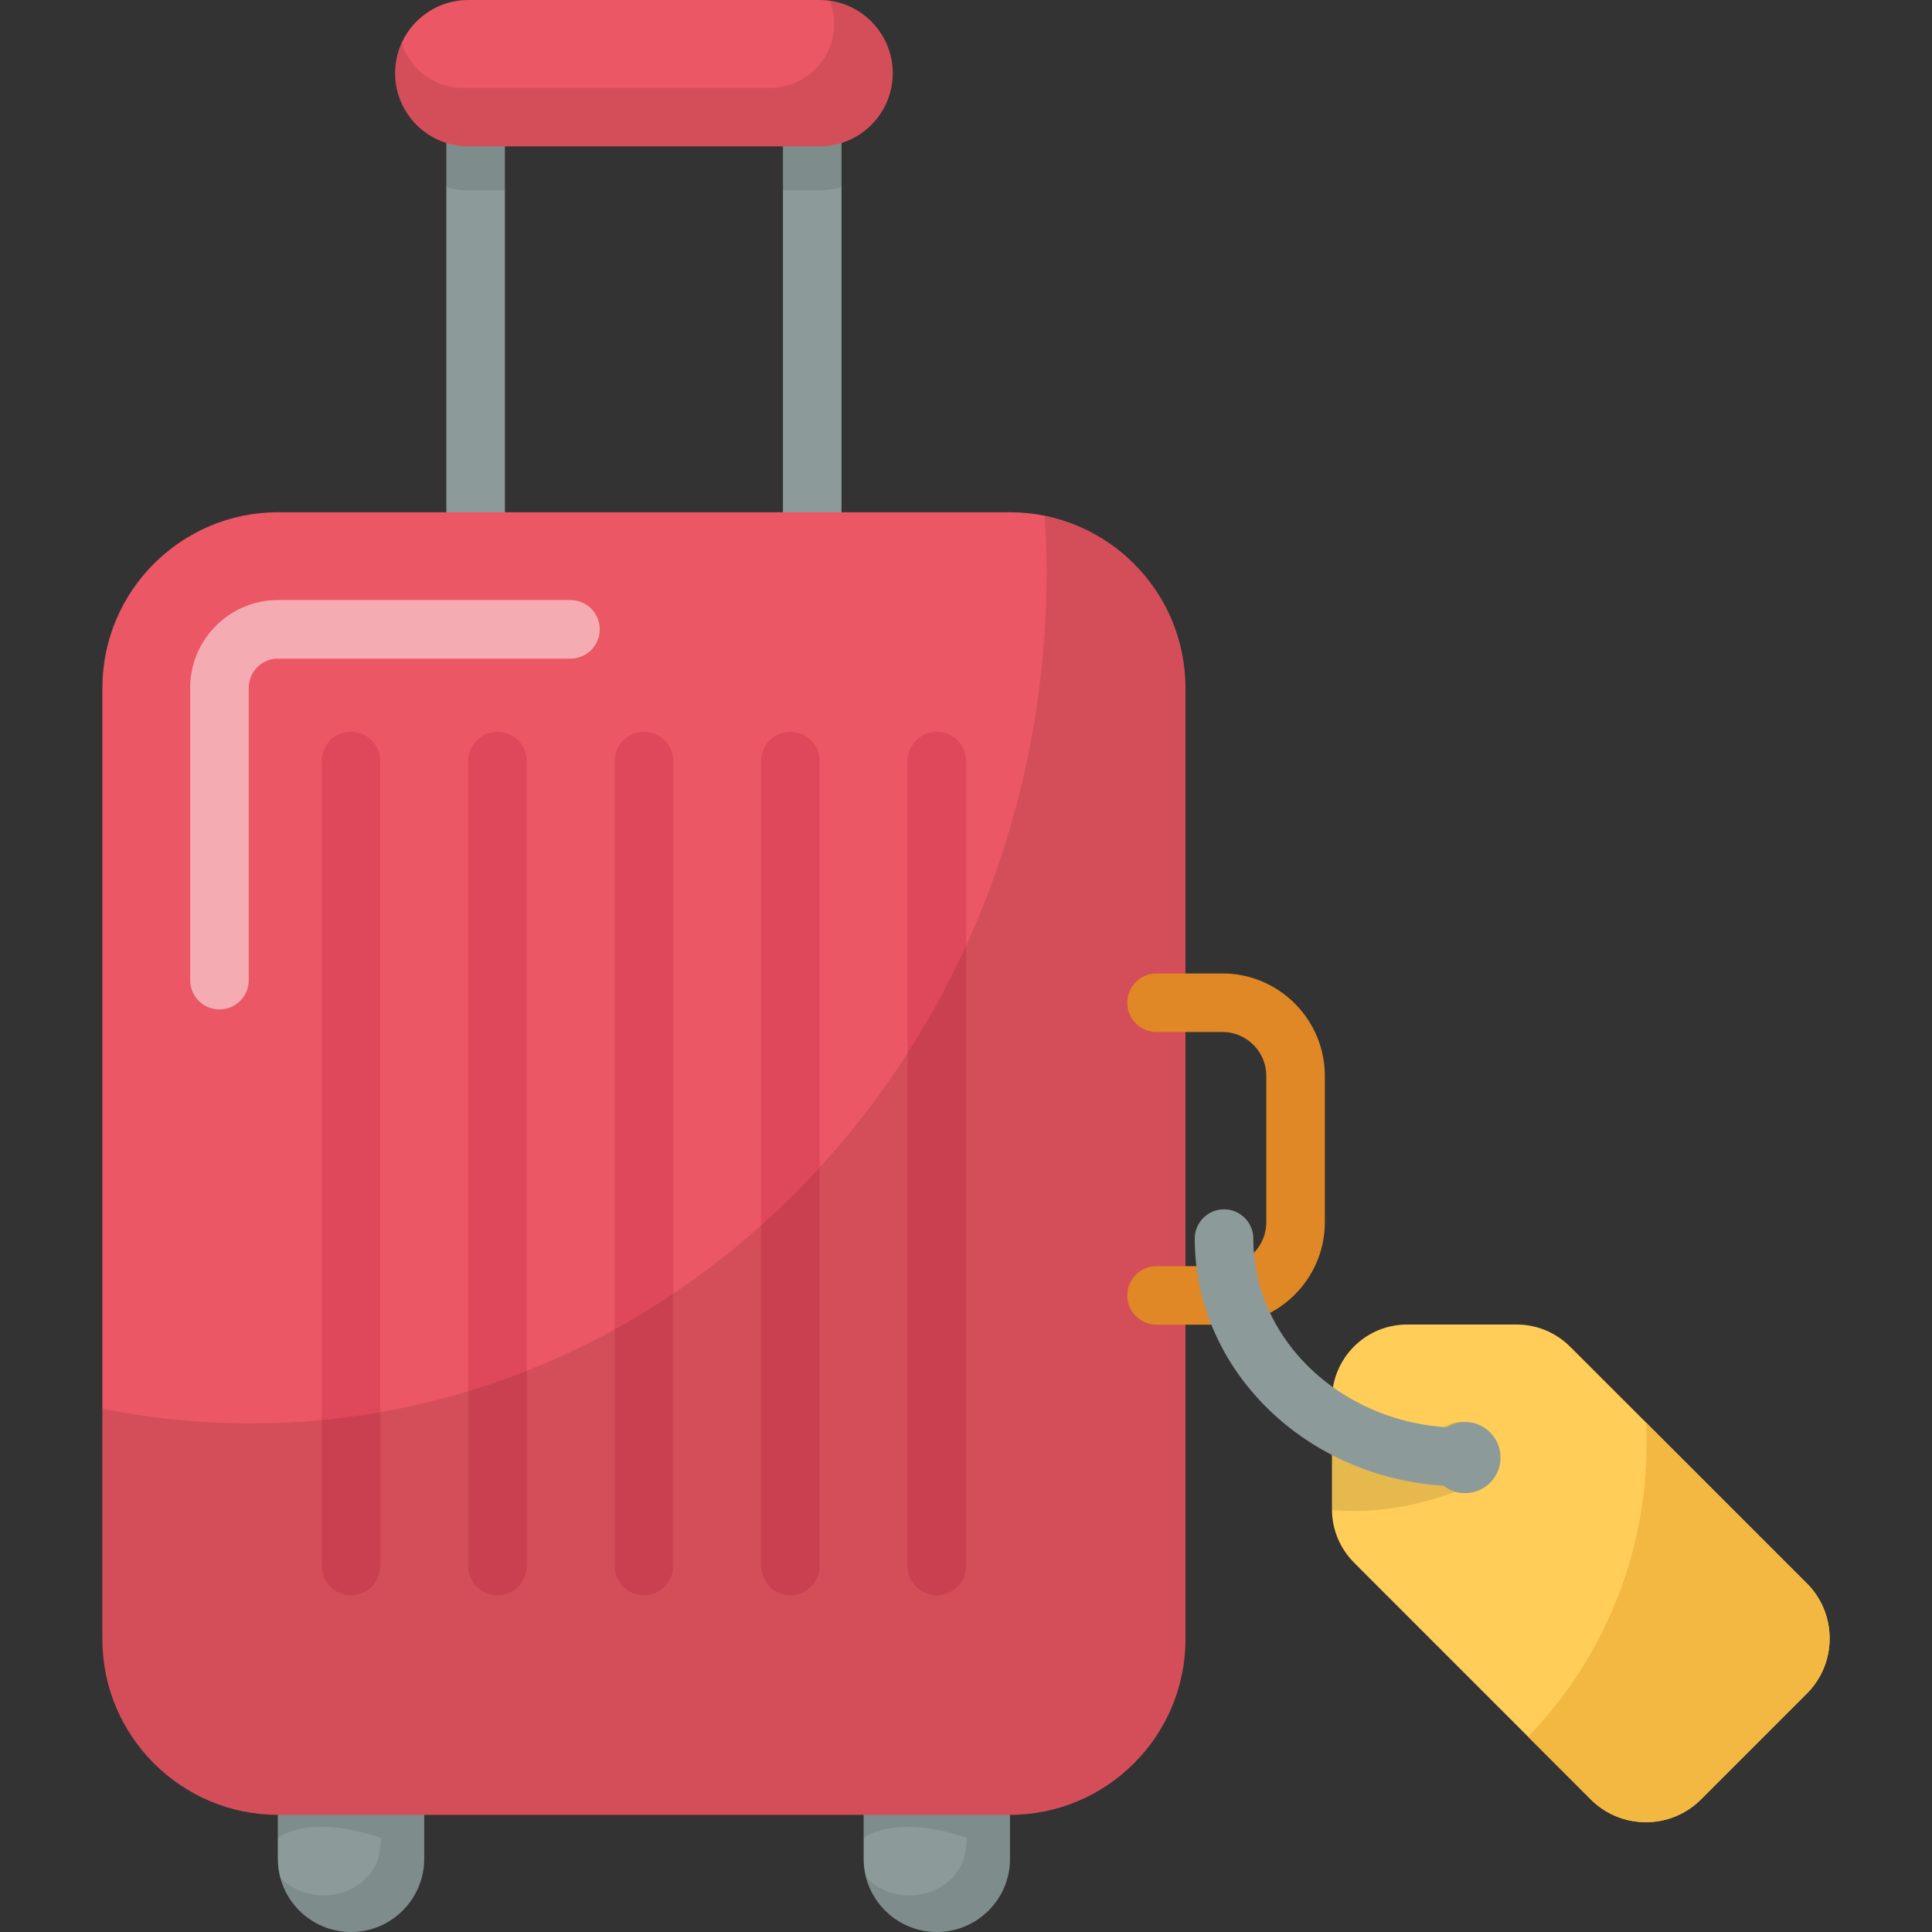<svg height="512" viewBox="0 0 512 512" width="512" xmlns="http://www.w3.org/2000/svg"><rect x="0" y="0" width="512" height="512" fill="#333333" stroke="none"/><path d="m478.81 419.587-62.108-62.108a8.089 8.089 0 0 0 -.411-.388 19.943 19.943 0 0 0 -14.29-6.072h-29.121c-10.968 0-19.892 8.924-19.892 19.892v29.121a19.943 19.943 0 0 0 6.068 14.286c.125.14.256.28.392.415l62.108 62.11c3.905 3.903 9.098 6.055 14.621 6.055s10.714-2.152 14.619-6.057l28.013-28.013a20.542 20.542 0 0 0 6.057-14.621 20.536 20.536 0 0 0 -6.056-14.62z" fill="#ffcd58"/><path d="m215.251 151.248a7.758 7.758 0 0 1 -7.758-7.758v-110.517a7.758 7.758 0 0 1 15.516 0v110.517a7.758 7.758 0 0 1 -7.758 7.758zm-89.207 0a7.758 7.758 0 0 1 -7.758-7.758v-110.517a7.758 7.758 0 0 1 15.516 0v110.517a7.758 7.758 0 0 1 -7.758 7.758z" fill="#8c9b9a"/><path d="m215.251 25.216a7.758 7.758 0 0 0 -7.758 7.758v17.451h9.7c2.026 0 3.978-.315 5.815-.893v-16.559a7.756 7.756 0 0 0 -7.757-7.757zm-89.207 0a7.758 7.758 0 0 0 -7.758 7.758v16.557c1.837.579 3.79.894 5.816.894h9.699v-17.452a7.756 7.756 0 0 0 -7.757-7.757z" opacity=".1"/><path d="m73.629 473.212v19.394c0 10.693 8.7 19.394 19.394 19.394s19.394-8.701 19.394-19.394v-19.394zm155.249 0v19.394c0 10.693 8.7 19.394 19.394 19.394 10.693 0 19.394-8.701 19.394-19.394v-19.394z" fill="#8c9b9a"/><path d="m73.629 473.212v13.818s8.31-6.545 27.152 0c.429.149 0 1.818 0 1.818 0 7.418-6.742 13.455-15.03 13.455-4.592 0-8.704-1.858-11.464-4.773 2.188 8.312 9.746 14.47 18.736 14.47 10.694 0 19.394-8.701 19.394-19.394v-19.394zm155.249 0v13.818s8.31-6.545 27.152 0c.429.149 0 1.818 0 1.818 0 7.418-6.742 13.455-15.03 13.455-4.592 0-8.704-1.858-11.464-4.773 2.188 8.312 9.746 14.47 18.736 14.47 10.694 0 19.394-8.701 19.394-19.394v-19.394z" opacity=".1"/><path d="m267.617 135.75h-193.939c-25.666 0-46.545 20.88-46.545 46.545v252.11c0 25.665 20.88 46.545 46.545 46.545h193.938c25.665 0 46.545-20.881 46.545-46.545v-252.11c.001-25.665-20.879-46.545-46.544-46.545z" fill="#eb5764"/><path d="m170.648 422.775a7.758 7.758 0 0 1 -7.758-7.758v-213.333a7.758 7.758 0 0 1 15.516 0v213.333a7.759 7.759 0 0 1 -7.758 7.758zm-77.625 0a7.758 7.758 0 0 1 -7.758-7.758v-213.333a7.758 7.758 0 0 1 15.516 0v213.333a7.759 7.759 0 0 1 -7.758 7.758zm155.249 0a7.758 7.758 0 0 1 -7.758-7.758v-213.333a7.758 7.758 0 0 1 15.516 0v213.333a7.759 7.759 0 0 1 -7.758 7.758zm-116.436 0a7.758 7.758 0 0 1 -7.758-7.758v-213.333a7.758 7.758 0 0 1 15.516 0v213.333a7.76 7.76 0 0 1 -7.758 7.758zm77.624 0a7.758 7.758 0 0 1 -7.758-7.758v-213.333a7.758 7.758 0 0 1 15.516 0v213.333a7.76 7.76 0 0 1 -7.758 7.758z" fill="#df485a"/><path d="m217.194 0h-93.091c-10.694 0-19.394 8.7-19.394 19.394s8.7 19.394 19.394 19.394h93.091c10.694 0 19.394-8.7 19.394-19.394s-8.7-19.394-19.394-19.394z" fill="#eb5764"/><path d="m58.163 267.508a7.758 7.758 0 0 1 -7.758-7.758v-77.455c0-12.832 10.44-23.273 23.273-23.273h77.502a7.758 7.758 0 0 1 0 15.516h-77.502c-4.277 0-7.758 3.48-7.758 7.758v77.455a7.757 7.757 0 0 1 -7.757 7.757z" fill="#fff" opacity=".5"/><path d="m219.924.215a16.851 16.851 0 0 1 1.148 6.088c0 9.357-7.612 16.97-16.97 16.97h-81.455c-7.586 0-14.023-5.004-16.189-11.884a19.244 19.244 0 0 0 -1.75 8.006c0 10.694 8.7 19.394 19.394 19.394h93.091c10.694 0 19.394-8.7 19.394-19.394.001-9.766-7.26-17.846-16.663-19.18zm56.928 136.458a244.57 244.57 0 0 1 .481 15.084c0 124.515-94.427 225.455-210.909 225.455a198.728 198.728 0 0 1 -39.291-3.922v61.115c0 25.665 20.88 46.545 46.545 46.545h193.938c25.665 0 46.545-20.881 46.545-46.545v-252.11c.001-22.504-16.053-41.325-37.309-45.622z" opacity=".1"/><path d="m323.939 351.055h-17.43a7.758 7.758 0 0 1 0-15.516h17.43c6.417 0 11.636-5.22 11.636-11.636v-38.777c0-6.417-5.22-11.636-11.636-11.636h-17.43a7.758 7.758 0 0 1 0-15.516h17.43c14.972 0 27.152 12.18 27.152 27.152v38.777c-.001 14.972-12.18 27.152-27.152 27.152z" fill="#e08726"/><path d="m385.415 395.385c2.003.451 4.083.275 5.98-.596a9.377 9.377 0 0 0 4.906-5.299c1.792-4.86-.7-10.285-5.577-12.1a9.359 9.359 0 0 0 -7.193.28c-1.589.73-2.893 1.88-3.85 3.301-8.845 3.376-17.999 4.502-26.692 3.649v15.413c0 .052.007.103.008.155 10.632.823 21.718-.684 32.418-4.803z" opacity=".1"/><path d="m394.89 379.597a9.354 9.354 0 0 0 -6.653-2.748c-1.749 0-3.413.501-4.877 1.392-28.59-1.891-51.218-23.583-51.218-49.993a7.758 7.758 0 0 0 -15.516 0c0 34.686 29.155 63.159 65.927 65.485 1.632 1.246 3.595 1.954 5.683 1.954a9.378 9.378 0 0 0 6.67-2.767c3.658-3.668 3.658-9.638-.016-13.323z" fill="#8c9b9a"/><path d="m478.81 419.587-42.587-42.587c.09 1.838.14 3.686.14 5.545 0 30.191-11.967 57.571-31.39 77.713l16.584 16.584c3.905 3.903 9.098 6.055 14.621 6.055s10.714-2.152 14.619-6.057l28.013-28.013a20.542 20.542 0 0 0 6.057-14.621 20.54 20.54 0 0 0 -6.057-14.619z" fill="#f2b841"/></svg>